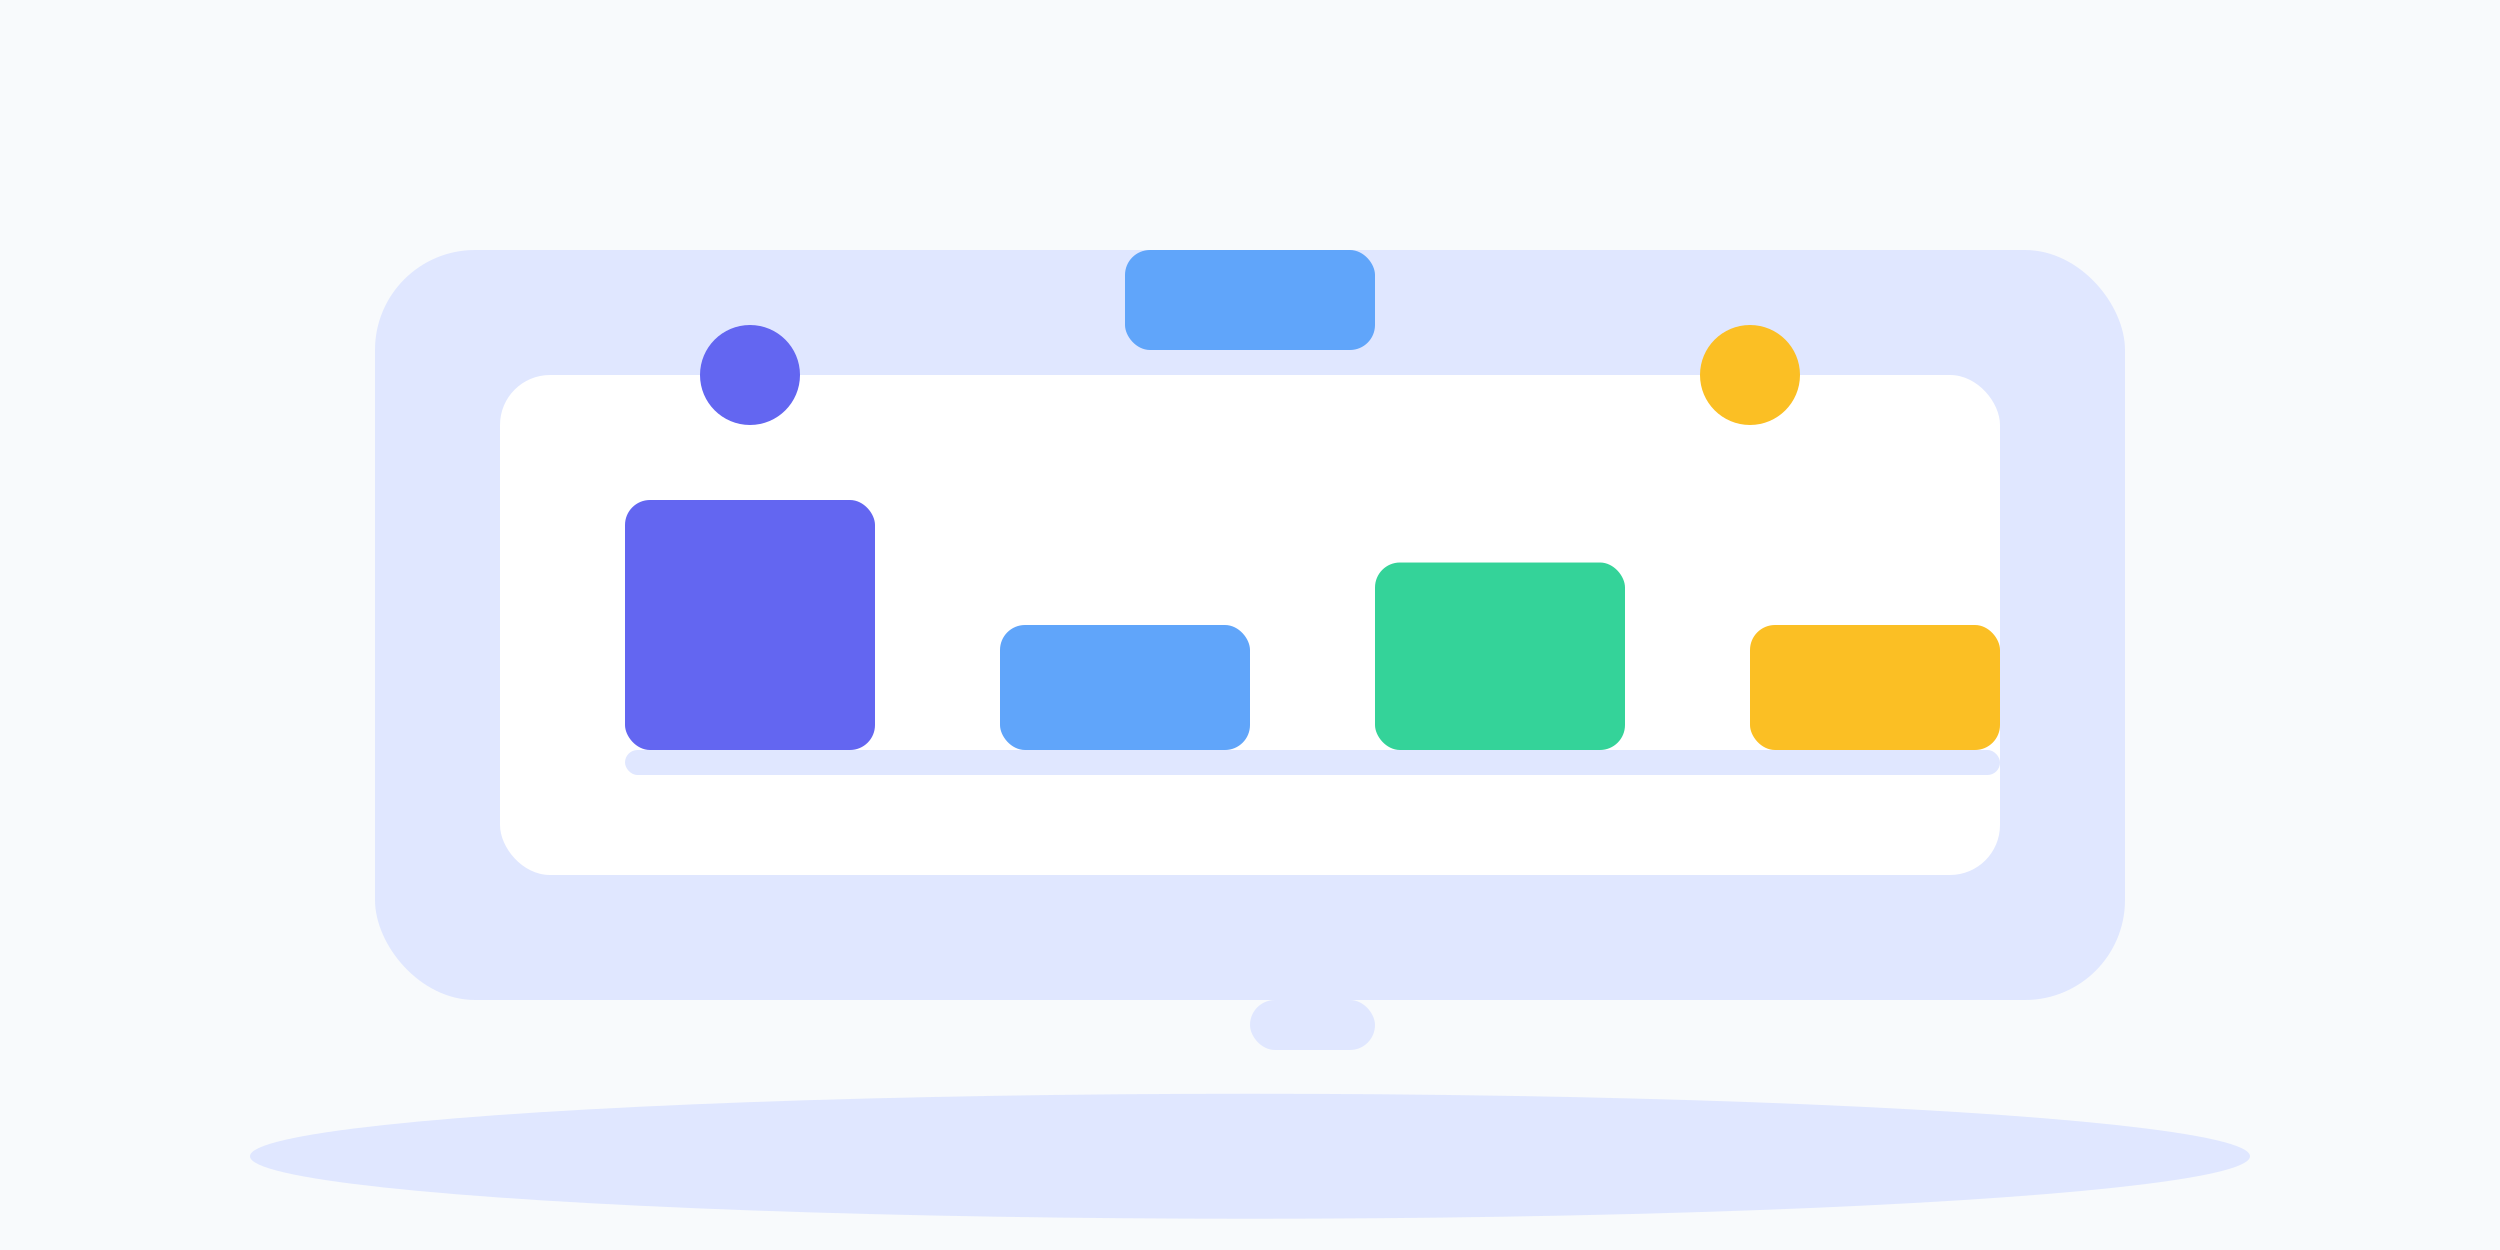 <?xml version="1.0" encoding="UTF-8"?>
<svg width="800" height="400" viewBox="0 0 800 400" fill="none" xmlns="http://www.w3.org/2000/svg">
  <rect width="800" height="400" fill="#F8FAFC"/>
  <g>
    <rect x="120" y="80" width="560" height="240" rx="32" fill="#E0E7FF"/>
    <rect x="160" y="120" width="480" height="160" rx="16" fill="#fff"/>
    <rect x="200" y="160" width="80" height="80" rx="8" fill="#6366F1"/>
    <rect x="320" y="200" width="80" height="40" rx="8" fill="#60A5FA"/>
    <rect x="440" y="180" width="80" height="60" rx="8" fill="#34D399"/>
    <rect x="560" y="200" width="80" height="40" rx="8" fill="#FBBF24"/>
    <circle cx="240" cy="120" r="16" fill="#6366F1"/>
    <circle cx="560" cy="120" r="16" fill="#FBBF24"/>
    <rect x="360" y="80" width="80" height="32" rx="8" fill="#60A5FA"/>
    <rect x="400" y="320" width="40" height="16" rx="8" fill="#E0E7FF"/>
    <rect x="200" y="240" width="440" height="8" rx="4" fill="#E0E7FF"/>
  </g>
  <g>
    <ellipse cx="400" cy="370" rx="320" ry="20" fill="#E0E7FF"/>
  </g>
</svg> 
